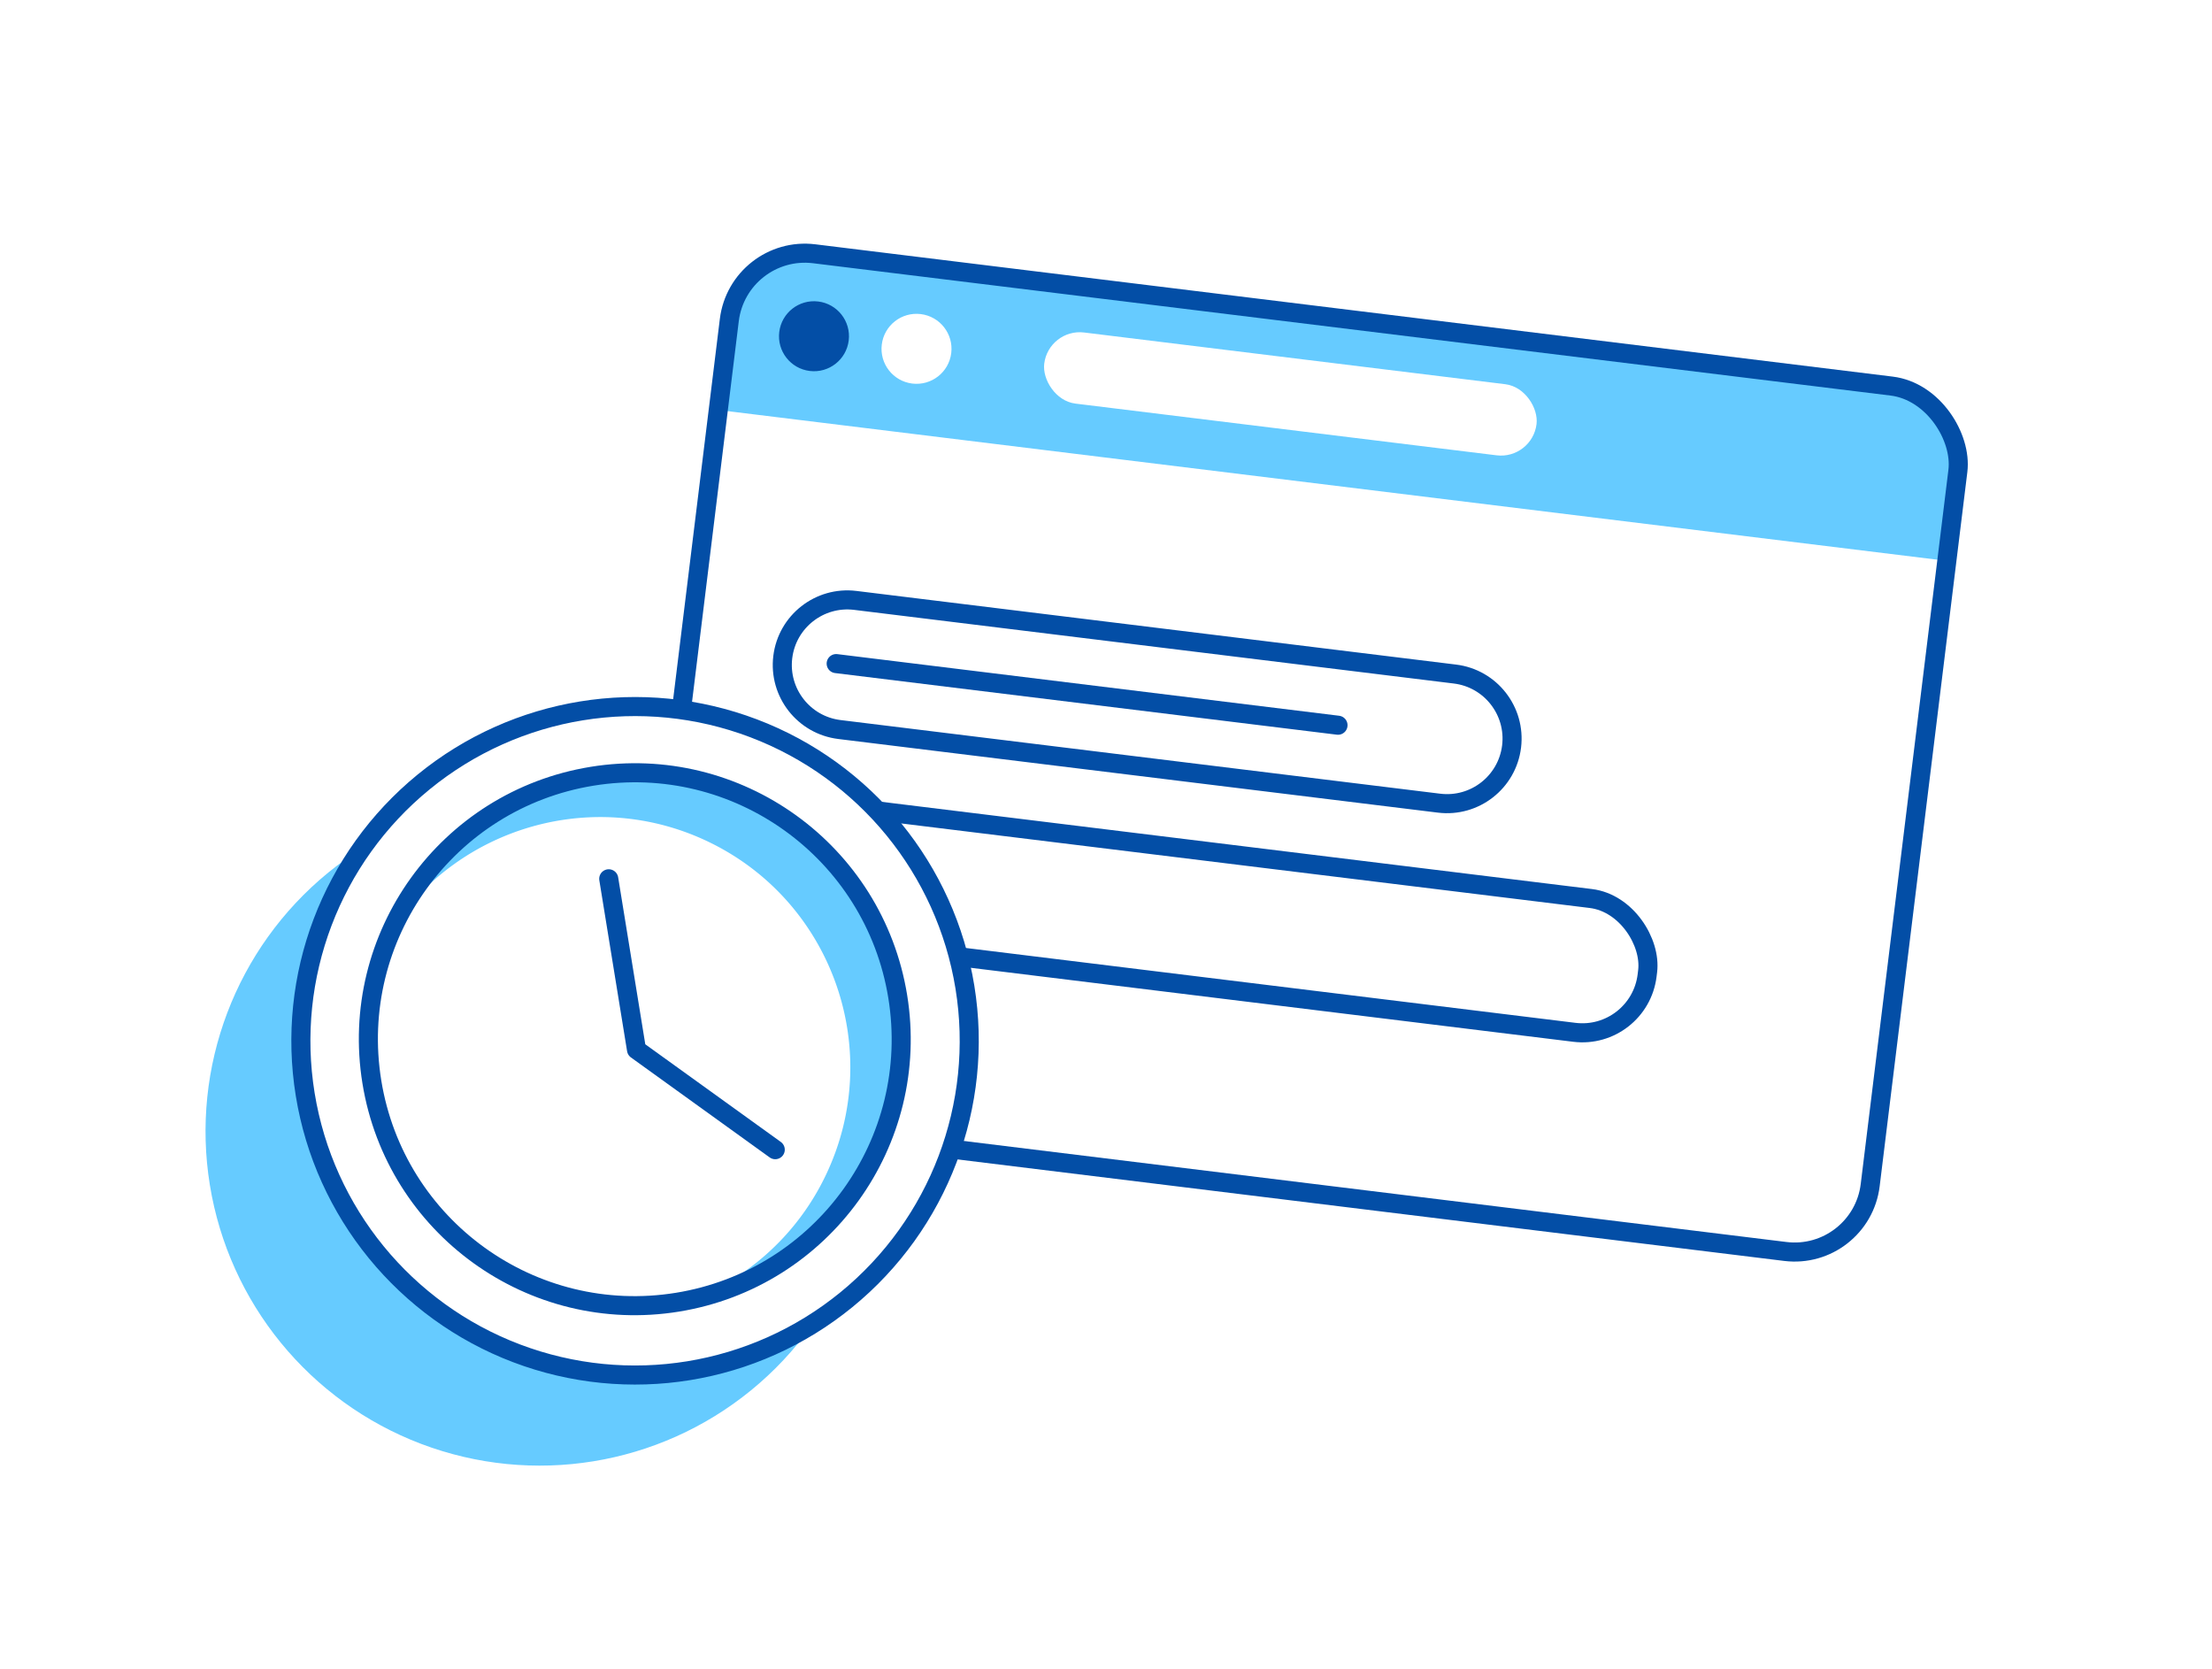 <svg width="464" height="350" fill="none" xmlns="http://www.w3.org/2000/svg"><path fill="#fff" d="M0 0h464v350H0z"/><path d="M153.262 64.861c.921-7.503 7.75-12.838 15.253-11.917L399.054 81.25c7.503.92 12.839 7.75 11.917 15.253l-2.594 21.126-257.709-31.643 2.594-21.126z" fill="#66CBFF"/><rect x="154.93" y="51.276" width="259.645" height="182.862" rx="15.968" transform="rotate(7 154.93 51.276)" stroke="#034EA6" stroke-width="4" stroke-miterlimit="10" stroke-linecap="round" stroke-linejoin="round"/><rect x="219.958" y="68.82" width="104.044" height="15.023" rx="7.511" transform="rotate(7 219.958 68.82)" fill="#fff"/><path d="m176.078 153.004 125.796 15.446c7.478.918 14.285-4.4 15.203-11.878.918-7.478-4.4-14.285-11.878-15.203l-125.796-15.446c-7.478-.918-14.285 4.4-15.203 11.878-.918 7.478 4.4 14.285 11.878 15.203z" stroke="#034EA6" stroke-width="4" stroke-miterlimit="10" stroke-linecap="round" stroke-linejoin="round"/><rect x="160.591" y="167.192" width="188.094" height="28.273" rx="13.687" transform="rotate(7 160.591 167.192)" stroke="#034EA6" stroke-width="4" stroke-miterlimit="10" stroke-linecap="round" stroke-linejoin="round"/><circle cx="170.745" cy="70.518" r="7.34" transform="rotate(7 170.745 70.518)" fill="#034EA6"/><circle cx="192.252" cy="73.159" r="7.34" transform="rotate(7 192.252 73.159)" fill="#fff"/><path d="m175.4 139.176 105.266 12.925" stroke="#034EA6" stroke-width="4" stroke-miterlimit="10" stroke-linecap="round" stroke-linejoin="round"/><circle cx="113.213" cy="237.288" r="70.1" transform="rotate(-9.23 113.213 237.288)" fill="#66CBFF"/><circle cx="133.213" cy="218.288" r="70.1" transform="rotate(-9.23 133.213 218.288)" fill="#fff" stroke="#034EA6" stroke-width="4" stroke-miterlimit="10" stroke-linecap="round" stroke-linejoin="round"/><path fill-rule="evenodd" clip-rule="evenodd" d="M149.894 270.495c14.358-4.43 26.898-14.604 33.913-29.218 13.354-27.822 1.625-61.2-26.196-74.554s-61.2-1.625-74.553 26.196a57.14 57.14 0 0 0-.853 1.861c14.244-21.473 42.499-29.704 66.39-18.237 26.121 12.538 37.133 43.877 24.595 69.999a52.235 52.235 0 0 1-23.296 23.953z" fill="#66CBFF"/><circle cx="133.157" cy="217.957" r="55.877" transform="rotate(-9.23 133.157 217.957)" stroke="#034EA6" stroke-width="4" stroke-miterlimit="10" stroke-linecap="round" stroke-linejoin="round"/><path d="m127.692 184.311 5.825 35.846 29.103 20.967" stroke="#034EA6" stroke-width="4" stroke-miterlimit="10" stroke-linecap="round" stroke-linejoin="round"/></svg>